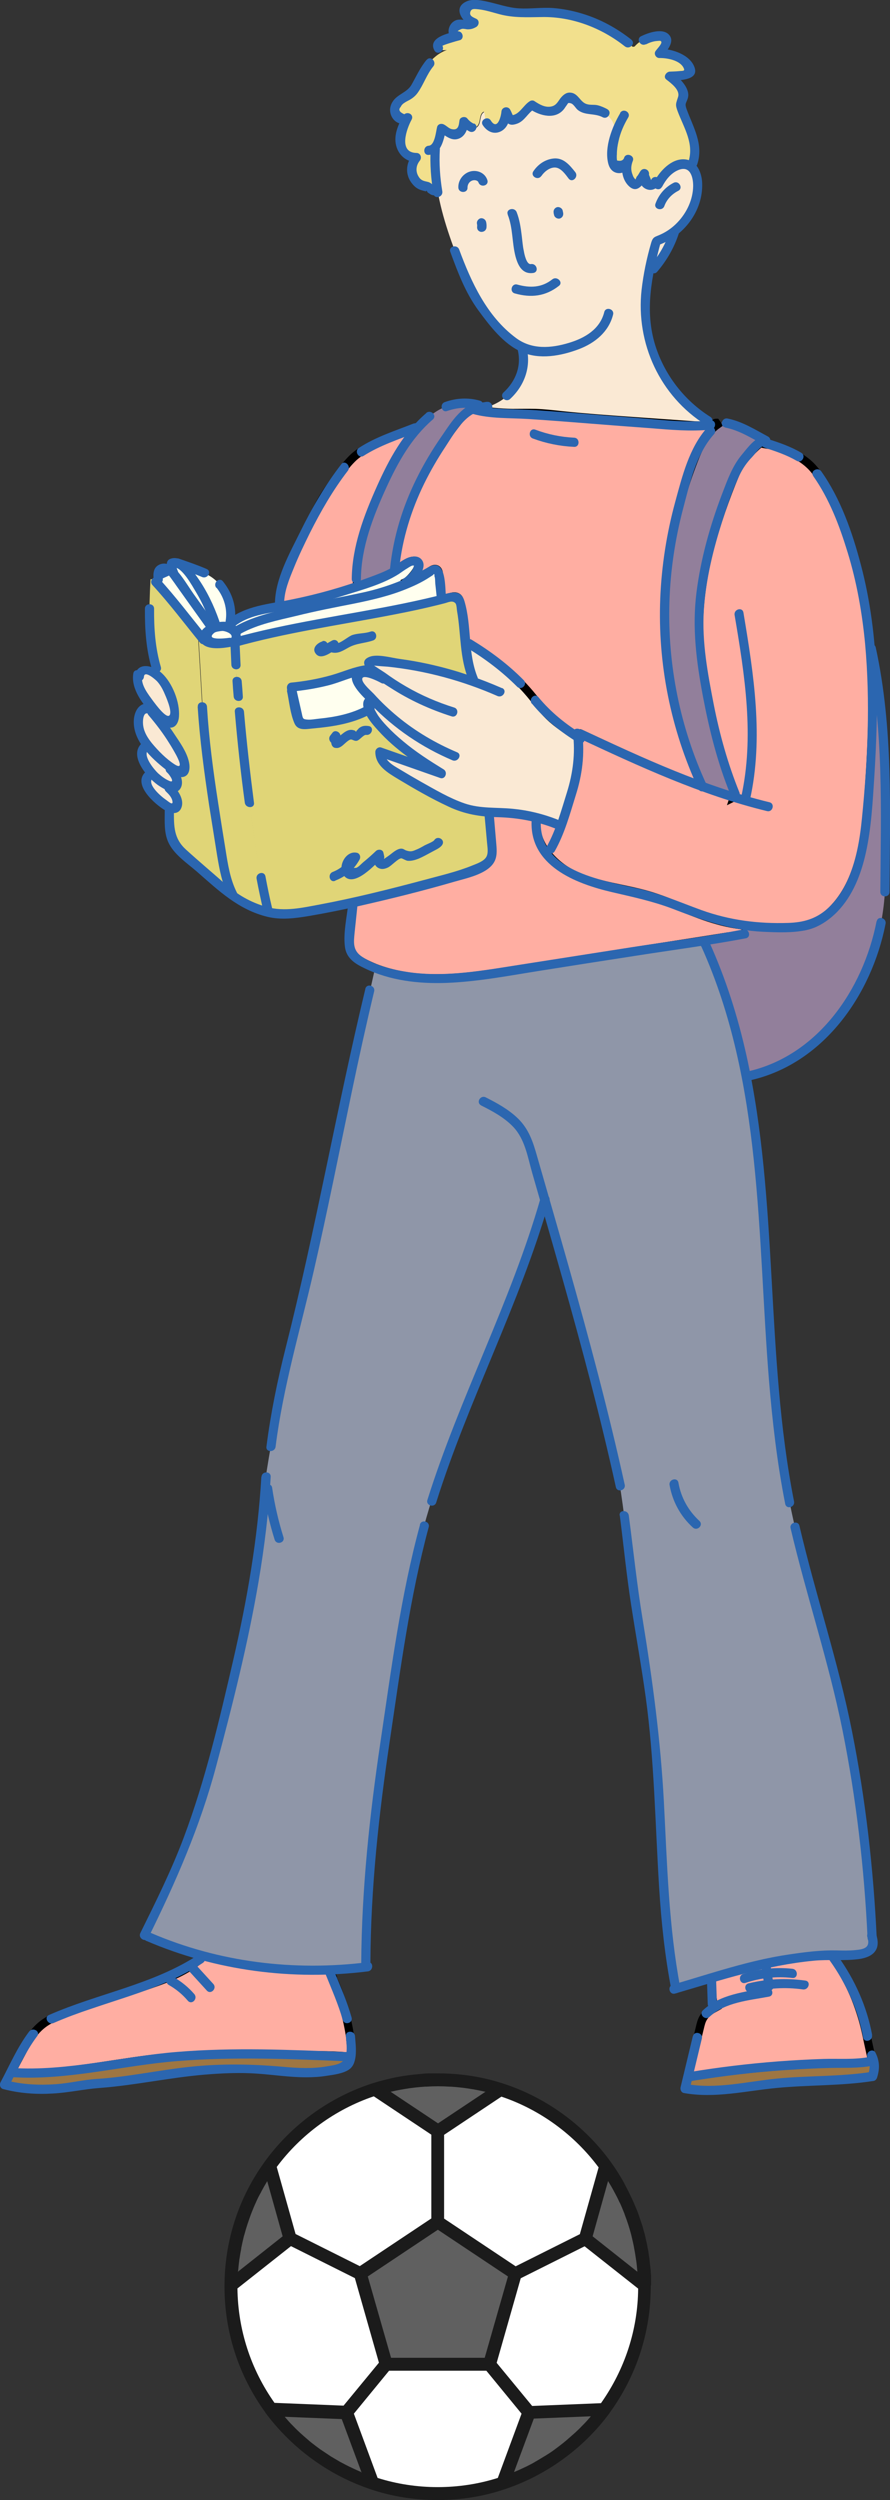 <?xml version="1.0" encoding="UTF-8"?>
<svg id="uuid-6db31dc1-8a5b-4b7e-9dfc-0c2aa9533ec4" data-name="レイヤー 2" xmlns="http://www.w3.org/2000/svg" width="54.35" height="152.51" viewBox="0 0 54.35 152.51">
  <rect x="0" y="0" width="54.35" height="152.51" fill="#333333" stroke="none"/>
  <defs>
    <style>
      .uuid-e20e63e6-f17c-43bb-9809-691d5c7a6f5f {
        fill: #fae9d4;
      }

      .uuid-36307d49-34c7-4c19-a651-51e29cb91c62 {
        fill: #f2e08d;
      }

      .uuid-8d4f0bcd-63b1-453e-b3f1-6c8b192b755f {
        fill: #2b66b0;
      }

      .uuid-e20e4656-258f-4af9-9d31-57319886919b {
        fill: #ffaea2;
        stroke: #000;
        stroke-miterlimit: 10;
        stroke-width: .5px;
      }

      .uuid-201b472d-9475-41f2-b39a-869995127bb6 {
        fill: #8f96a8;
      }

      .uuid-d2401d9a-0e64-4c61-8bf3-1af57e1c0798 {
        fill: #606060;
      }

      .uuid-469140e8-ff59-421d-8170-8c9ddbc243b5 {
        fill: #927f9b;
      }

      .uuid-360f6536-10b5-4724-8018-5cca1752ef0b {
        fill: #fff;
      }

      .uuid-5537000e-608c-40b2-8776-17b4d0c74bed {
        fill: #ffffef;
      }

      .uuid-277009dc-b442-46b8-b835-6fe099d3c684 {
        fill: #9e7642;
      }

      .uuid-782ee856-fcf7-41eb-b513-5a8ac6192067 {
        fill: #e0d577;
      }

      .uuid-6bf386a5-f232-4914-8c63-ef9a62822da4 {
        fill: #1b1b1b;
      }
    </style>
  </defs>
  <g id="uuid-bdaff70f-1547-40e5-9ef0-4c8c59faf10c" data-name="レイヤー 1">
    <g>
      <g>
        <g>
          <path class="uuid-36307d49-34c7-4c19-a651-51e29cb91c62" d="M37.6,8.17l-.09-.03c.05-.37-.08-.77-.34-1.05-.26-.28-.65-.42-1.03-.4-.27.02-.6.11-.77-.1-.06-.08-.09-.18-.12-.27-.06-.16-.16-.31-.32-.37-.15-.07-.36-.03-.45.12-.04.07-.05.16-.08.24-.09.24-.36.35-.6.43-.19.07-.39.13-.59.08-.34-.09-.54-.51-.89-.51-.05.25-.13.5-.29.69-.16.2-.41.33-.66.31-.25-.02-.49-.24-.49-.49,0,.24-.04.48-.17.68-.13.2-.36.35-.59.31-.2-.03-.37-.2-.45-.39-.08-.19-.1-.4-.12-.61-.33.13-.16.71-.45.92-.13.09-.31.07-.45,0s-.24-.21-.34-.33c-.03.18-.05.36-.14.51-.08.16-.24.29-.42.3-.31.02-.52-.31-.82-.4-.08.28-.17.57-.27.84-.06.15-.14.3-.25.4l.14.03c-.06.84,0,1.68.14,2.51-.09,0-.15.09-.21.01-.14.01-.27-.11-.28-.24-.42.02-.84-.24-1.01-.62-.17-.38-.09-.87.2-1.17-.51.05-.94-.47-.99-.98-.04-.51.19-1.01.45-1.46-.18.2-.55.14-.7-.09-.15-.22-.11-.54.05-.76.15-.22.4-.37.65-.47.1-.04.21-.08.29-.16.09-.08.13-.19.18-.3.4-.96.99-1.95,1.97-2.3-.14.01-.29.03-.41-.03-.13-.06-.22-.22-.15-.34.03-.06.09-.1.15-.13.34-.18.7-.31,1.07-.38-.19.03-.36-.16-.33-.35.02-.19.2-.33.38-.36.32-.05.7.14.93-.09-.33-.16-.72-.45-.6-.8.11-.33.56-.35.9-.29.4.06.79.15,1.18.26.34.09.68.21,1.03.23.27.02.55-.02.82-.04,2.3-.19,4.66.6,6.38,2.13l.11-.02c.42-.48,1.1-.73,1.73-.63.09.01.19.04.22.13.03.08-.02.16-.06.23-.14.22-.27.44-.41.66.72-.06,1.46.31,1.86.91.03.05.06.11.06.16-.01.13-.17.18-.3.19-.33.04-.67.08-1,.12.32.25.59.56.78.92.07.14.13.32.04.45-.05.07-.12.1-.17.16-.18.21,0,.52.15.75.61.87,1.03,2.02.62,3.01l-.31.08s-.03,0-.04-.01c-.27-.07-.56.03-.8.18-.39.24-.71.58-.92.99h-.22c-.09.15-.36.19-.5.06-.18-.15-.2-.42-.13-.64-.11.17-.23.34-.34.52-.05.07-.1.15-.19.16-.08.01-.16-.05-.22-.11-.36-.37-.46-.96-.24-1.42-.07.14-.14.29-.26.4-.12.11-.29.18-.44.12-.24-.08-.3-.39-.3-.64,0-.49.07-.98.22-1.45Z"/>
          <path class="uuid-e20e63e6-f17c-43bb-9809-691d5c7a6f5f" d="M41.15,14.13l.03.04c-.15.49-.37.95-.64,1.39-.26.42-.61.71-.9,1.1h-.03c.13-.67.29-1.32.47-1.97.39-.12.75-.31,1.06-.56Z"/>
          <path class="uuid-e20e4656-258f-4af9-9d31-57319886919b" d="M45.41,56.54c.09.07.13.2.09.31-.09.28-.82.24-1.07.28-.46.07-.93.15-1.39.22-3.97.62-7.95,1.25-11.92,1.87-1.54.24-3.09.48-4.64.46-1.22-.01-2.45-.2-3.58-.64-.31-.13-.62-.27-.92-.44-.16-.09-.32-.19-.43-.33-.26-.33-.23-.8-.19-1.22.07-.64.13-1.28.2-1.93l-.02-.07c1.77-.39,3.53-.85,5.28-1.32.85-.23,1.7-.46,2.49-.82.25-.11.5-.25.63-.49.14-.25.12-.55.09-.83-.03-.4-.07-.81-.11-1.21-.03-.28-.12-.54-.13-.82.37.02.75.02,1.12.04.63.03,1.25.13,1.85.28l-.02.09c-.16,1.5,1.06,2.84,2.44,3.46,1.38.62,2.92.75,4.37,1.17,1.45.42,2.8,1.14,4.26,1.54.53.15,1.06.25,1.6.32v.09Z"/>
          <path class="uuid-e20e63e6-f17c-43bb-9809-691d5c7a6f5f" d="M21.36,52.38c.09-.1.24-.16.36-.09-.14.27-.33.51-.56.71,0-.09.02-.18.04-.26.03-.13.07-.26.16-.36Z"/>
          <path class="uuid-e20e63e6-f17c-43bb-9809-691d5c7a6f5f" d="M29.8,49.55c-.27-.01-.55-.04-.81-.09-.74-.14-1.42-.47-2.09-.82-.95-.5-1.89-1.02-2.8-1.59-.45-.27-.95-.67-.89-1.19,1.25.44,2.51.88,3.76,1.32-1.26-.77-2.51-1.61-3.53-2.68-.34-.36-.67-.76-.86-1.22-.03-.07-.05-.13-.08-.2-.03-.09-.05-.19,0-.27.04-.07.14-.09.2-.04l.09-.09c-.28-.29-.55-.6-.8-.92-.17-.22-.31-.59-.07-.72.03-.01.05-.02.08-.03.05,0,.1,0,.15,0,.45.02.9.16,1.29.41l.04-.06c-.24-.17-.48-.35-.71-.54-.14-.11-.28-.32-.15-.45.06-.06.16-.06.25-.05,2.05.14,4.08.56,6.02,1.24l.05-.14c-.3-.67-.42-1.4-.49-2.13l.25-.03c1.38.83,2.67,1.84,3.71,3.07.38.45.73.93,1.16,1.35.52.51,1.14.9,1.77,1.28.09.82.04,1.66-.14,2.47-.12.53-.29,1.04-.46,1.56-.11.32-.21.64-.32.96-.05.14-.09.27-.14.41l-.3-.1c-.38-.15-.78-.28-1.18-.38-.61-.15-1.23-.25-1.85-.28-.37-.02-.75-.02-1.12-.04Z"/>
          <path class="uuid-e20e63e6-f17c-43bb-9809-691d5c7a6f5f" d="M10.8,48.79c.03.1.05.22.03.33-.03.11-.11.21-.22.22-.08,0-.16-.03-.23-.07-.05-.03-.1-.06-.15-.09-.48-.28-.93-.65-1.17-1.15-.06-.13-.11-.28-.11-.43,0-.15.08-.3.21-.37l.07-.08c.31.37.71.66,1.15.83l-.04.12c.22.19.38.43.47.71Z"/>
          <path class="uuid-e20e63e6-f17c-43bb-9809-691d5c7a6f5f" d="M10.4,46.93c.28.2.43.55.4.89,0,.09-.05.2-.14.22-.04,0-.08,0-.12-.01-.06-.02-.11-.04-.17-.06-.45-.17-.85-.46-1.15-.83-.21-.25-.37-.53-.48-.83-.09-.26-.12-.61.11-.77l.16-.09c.18.23.39.44.6.65.26.26.54.53.85.73l-.06.1Z"/>
          <path class="uuid-e20e63e6-f17c-43bb-9809-691d5c7a6f5f" d="M9.28,43.43c.65.75,1.23,1.57,1.71,2.44.18.32.35.68.3,1.05,0,.05-.02.1-.05.14-.08.09-.22.06-.32.02-.16-.06-.3-.15-.44-.24-.31-.21-.58-.47-.85-.73-.21-.21-.42-.42-.6-.65-.14-.18-.27-.37-.37-.58-.23-.47-.29-1.06-.03-1.51.04-.07.08-.13.15-.17.19-.12.41.02.58.18l-.06.06Z"/>
          <path class="uuid-e20e63e6-f17c-43bb-9809-691d5c7a6f5f" d="M8.51,41.17c.04-.15.19-.28.35-.3.15-.02.31.03.45.1.04.02.08.05.11.07.65.44.97,1.24,1.15,2,.06.24.1.5.07.75-.02.14-.1.31-.25.31-.06,0-.11-.03-.16-.06-.29-.18-.54-.41-.76-.67-.24-.27-.44-.58-.64-.88-.27-.4-.54-.87-.42-1.33h.1Z"/>
          <path class="uuid-5537000e-608c-40b2-8776-17b4d0c74bed" d="M21.23,41.15c.24-.08.48-.18.73-.24l.03.11s-.05.01-.08.03c-.25.13-.11.51.07.72.25.32.52.63.8.92l-.09.09c-.05-.04-.16-.02-.2.04-.05.08-.02.18,0,.27.02.07.05.13.08.2l-.1.03c-1.16.64-2.53.76-3.85.87-.1,0-.21.01-.29-.05-.07-.06-.09-.15-.11-.24-.14-.62-.28-1.24-.42-1.86v-.15c1.17-.1,2.33-.36,3.44-.75Z"/>
          <path class="uuid-5537000e-608c-40b2-8776-17b4d0c74bed" d="M13.12,37.95l-.3.15c-.7-.99-1.41-1.97-2.12-2.96-.05-.07-.1-.14-.16-.2l.04-.03c-.06-.14-.1-.29-.13-.43,0-.04-.01-.09.01-.12.02-.02.06-.03.09-.03.1,0,.2.01.29.05.23.09.43.3.59.5.74.91,1.31,1.96,1.68,3.07Z"/>
          <path class="uuid-5537000e-608c-40b2-8776-17b4d0c74bed" d="M12.41,39c-.04-.05-.09-.11-.13-.16-.85-1.03-1.71-2.07-2.56-3.1l.02-.02c-.11-.39-.18-1.4.55-1,.1.06.19.13.26.22.06.06.11.14.16.2.71.99,1.41,1.97,2.12,2.96l.09.27c-.12.04-.24.1-.32.19-.09.1-.14.25-.1.38l-.07.05Z"/>
          <path class="uuid-782ee856-fcf7-41eb-b513-5a8ac6192067" d="M10.8,47.82c.03-.34-.13-.69-.4-.89l.06-.1c.14.09.29.18.44.24.11.04.25.07.32-.02.03-.04.05-.09.05-.14.05-.37-.12-.72-.3-1.05-.48-.87-1.05-1.69-1.71-2.44l.06-.06s.04.04.06.06l.07-.07c.22.26.47.49.76.67.05.03.1.06.16.06.14,0,.23-.16.25-.31.03-.25-.01-.5-.07-.75-.18-.77-.49-1.56-1.15-2-.04-.02-.07-.05-.11-.07h.08c-.29-1.85-.28-3.74-.18-5.61.15-.04.29.1.39.22.04.05.09.1.13.16.85,1.03,1.71,2.07,2.56,3.1l-.17.14c.04.65.08,1.31.12,1.96.13,2.15.22,4.4.57,6.53.21,1.24.4,2.48.6,3.73.19,1.13.28,2.38.83,3.4l-.04.05c-.38-.28-.73-.62-1.09-.93-.71-.61-1.41-1.22-2.11-1.85-.77-.69-.65-1.77-.78-2.7.05.03.1.06.15.08.07.04.15.08.23.07.11-.01.2-.11.22-.22.03-.11,0-.22-.03-.33-.08-.27-.25-.52-.47-.71l.04-.12c.06.02.11.04.17.06.04.01.08.02.12.01.09-.02.13-.13.14-.22Z"/>
          <path class="uuid-782ee856-fcf7-41eb-b513-5a8ac6192067" d="M12.87,39.2c.4.07.8.06,1.2-.01h.22s-.03.02-.04.03c.03,0,.06-.02.1-.03v.05c.11,2.36.24,4.77.55,7.11.39,3.02.76,6.14,1.46,9.1l-.04.17c-.4-.11-.8-.27-1.19-.43-.33-.14-.63-.32-.92-.54l.04-.05c-.55-1.02-.65-2.28-.83-3.4-.21-1.24-.39-2.49-.6-3.73-.36-2.13-.44-4.38-.57-6.53-.04-.65-.08-1.31-.12-1.96l.17-.14c.04.05.09.11.13.16l.07-.05s.02.06.04.08c.08.11.22.14.35.17Z"/>
          <path class="uuid-5537000e-608c-40b2-8776-17b4d0c74bed" d="M14.27,38.44c.19.22.23.57.02.74h-.22c-.39.08-.8.08-1.2.01-.13-.02-.27-.06-.35-.17-.02-.03-.03-.05-.04-.08-.04-.13.01-.28.1-.38.09-.09.2-.15.32-.19.04-.01.08-.03.12-.04.35-.11.75-.2,1.08-.02.06.03.12.08.16.13Z"/>
          <path class="uuid-782ee856-fcf7-41eb-b513-5a8ac6192067" d="M21.16,53c.23-.2.42-.44.56-.71-.12-.06-.27,0-.36.09-.09.1-.12.23-.16.36-.02.08-.04.17-.04.26ZM21.96,40.91c-.25.06-.49.15-.73.24-1.11.39-2.27.65-3.44.75v.15c.14.62.28,1.24.42,1.86.02.09.04.18.11.24.08.06.19.06.29.05,1.32-.11,2.69-.23,3.85-.87l.1-.03c.2.46.52.86.86,1.22,1.02,1.08,2.27,1.91,3.53,2.68-1.25-.44-2.51-.88-3.76-1.32-.06.52.44.92.89,1.19.91.56,1.85,1.09,2.8,1.59.67.35,1.35.68,2.09.82.27.05.54.07.81.09,0,.28.1.54.13.82.04.4.07.81.11,1.21.02.28.05.58-.09.83-.13.24-.39.37-.63.49-.8.37-1.64.6-2.49.82-1.75.47-3.51.93-5.28,1.32-.98.22-1.97.41-2.97.58-.52.09-1.05.16-1.57.12-.24-.02-.47-.07-.69-.13l.04-.17c-.69-2.96-1.06-6.08-1.46-9.1-.3-2.35-.43-4.75-.53-7.11v-.05c4.12-1.17,8.44-1.56,12.61-2.61.18-.05.36-.09.54-.14.14-.04.31-.07.43.02.09.07.12.18.14.28.2.84.23,1.71.32,2.57.08.73.19,1.46.49,2.13l-.05.14c-1.94-.68-3.97-1.1-6.02-1.24-.09,0-.19,0-.25.05-.13.12.01.33.15.45.23.19.47.37.71.54l-.04.06c-.39-.24-.83-.38-1.29-.41-.05,0-.1,0-.15,0l-.03-.11Z"/>
          <path class="uuid-5537000e-608c-40b2-8776-17b4d0c74bed" d="M26.96,36.53v.05c-4.16,1.05-8.48,1.45-12.61,2.61-.03,0-.06.02-.1.03.02-.01.03-.02.04-.03.21-.17.17-.53-.02-.74l.29-.03c.53-.31,1.12-.49,1.7-.65,1.3-.37,2.62-.68,3.95-.95,1.51-.3,3.04-.55,4.46-1.13.05-.02.09-.04.14-.06.51-.22,1.01-.48,1.48-.79.1-.07.23-.14.35-.09.12.05.14.2.16.33.05.48.1.97.16,1.46Z"/>
          <path class="uuid-5537000e-608c-40b2-8776-17b4d0c74bed" d="M10.86,34.36c.34.12.69.25,1.03.37.29.1.58.21.84.36.98.55,1.54,1.76,1.32,2.87l.04.07c.78-.68,1.88-.84,2.9-1.02,0,0,.01,0,.02,0,1.63-.29,3.24-.7,4.81-1.24.42-.14.83-.29,1.24-.45.38-.15.76-.3,1.11-.52,0,0,.02,0,.03-.01.29-.18.77-.61,1.14-.55.66.11-.31,1.18-.56,1.3l.04.09s-.09.04-.14.06c-1.42.58-2.95.82-4.46,1.13-1.33.27-2.64.58-3.95.95-.59.16-1.18.34-1.7.65l-.29.03c-.05-.05-.1-.1-.16-.13-.33-.17-.73-.09-1.08.02-.04.01-.08.03-.12.04l-.09-.27.3-.15c-.37-1.12-.94-2.16-1.68-3.07-.16-.2-.36-.41-.59-.5v-.02Z"/>
          <path class="uuid-e20e4656-258f-4af9-9d31-57319886919b" d="M22.83,30.89c-.34.78-.63,1.58-.83,2.41-.19.82-.17,1.56-.21,2.38l.03.08c-1.57.54-3.18.95-4.81,1.24v-.02c-.01-.1.06-.04.06-.14-.02-.43.1-.85.23-1.26.46-1.41,1.13-2.74,1.8-4.06.2-.39.4-.78.62-1.15.3-.49.64-.96.98-1.42.28-.38.57-.76.92-1.08.59-.52,1.34-.83,2.07-1.12.61-.24,1.2-.47,1.82-.65-.28.32-.54.67-.78,1-.87,1.16-1.33,2.46-1.9,3.78Z"/>
          <path class="uuid-469140e8-ff59-421d-8170-8c9ddbc243b5" d="M21.8,35.69c.04-.82.01-1.57.21-2.38.2-.83.49-1.63.83-2.41.56-1.31,1.03-2.62,1.9-3.78.25-.33.5-.67.78-1,.46-.54.99-1.03,1.65-1.29.65-.26,1.39-.32,2.06-.11l.02.14c-.11.02-.22.04-.32.09,0,0-.02,0-.03.01l-.11.03c-.34.16-.59.46-.83.76-2.03,2.58-3.54,5.66-3.86,8.92l.07.13c-.35.22-.73.37-1.11.52-.41.16-.83.31-1.24.45l-.03-.08Z"/>
          <path class="uuid-201b472d-9475-41f2-b39a-869995127bb6" d="M20.09,120.18c-2.58.1-5.17-.17-7.67-.85-1.13-.31-2.25-.7-3.34-1.17l-.27-.1c2.8-5.15,4.22-10.68,5.58-16.36.45-1.89.91-3.79,1.17-5.71.19-1.35.28-2.71.43-4.06.23-2.03.59-4.05,1-6.05.88-4.38,2.09-8.62,2.97-12.98.92-4.57,1.89-9.13,2.91-13.69l.02-.17c1.13.45,2.36.63,3.58.64,1.56.02,3.11-.22,4.64-.46,3.97-.62,7.95-1.25,11.92-1.87l.04.25c1.17,2.56,1.95,5.26,2.49,8.02.56,2.87.86,5.8,1.06,8.71.4,5.72.47,11.49,1.56,17.11.85,4.4,2.39,8.61,3.31,13,.95,4.5,1.54,9.08,1.75,13.67.1.29.17.65-.06.84-.45.38-1.6.31-2.39.3-.19,0-.35,0-.48,0-1.13.09-2.26.23-3.38.46-1,.21-1.99.5-2.97.79-.18.05-.35.1-.53.15-.72.21-1.44.42-2.16.63-.72-3.74-.82-7.42-.96-11.2-.14-3.88-.71-7.65-1.38-11.48-.63-3.62-.76-7.31-1.66-10.89-.23-.91-.48-1.82-.74-2.72-.37-1.33-.75-2.66-1.12-3.99-.73-2.59-1.45-5.18-2.18-7.77-2.09,7.31-6.02,14.02-7.73,21.42-.33,1.41-.57,2.84-.81,4.26-1.17,6.88-2.34,13.8-2.36,20.78l.03.26c-.76.1-1.53.16-2.29.19Z"/>
          <path class="uuid-e20e63e6-f17c-43bb-9809-691d5c7a6f5f" d="M28.26,16.54c-.64-1.59-1.25-3.24-1.54-4.92-.14-.83-.2-1.67-.14-2.51l-.14-.03c.11-.1.2-.26.25-.4.1-.28.2-.56.27-.84.29.09.51.41.82.4.18-.01.33-.14.42-.3.08-.16.11-.34.14-.51.1.13.2.25.34.33s.32.1.45,0c.29-.21.12-.79.45-.92.02.21.04.42.12.61.08.19.24.36.45.39.23.04.47-.11.59-.31.12-.2.16-.45.17-.68,0,.25.23.47.49.49.25.02.5-.11.66-.31.16-.2.24-.45.29-.69.35,0,.55.42.89.51.19.05.4-.01.59-.08.24-.08.51-.19.6-.43.03-.08.04-.17.08-.24.09-.14.29-.18.45-.12.15.07.26.22.32.37.03.09.06.19.12.27.17.21.5.12.77.1.38-.03.76.12,1.03.4.26.28.39.67.34,1.05l.09.03c-.15.47-.22.96-.22,1.45,0,.25.06.56.3.64.15.05.32-.01.44-.12.12-.11.19-.26.26-.4-.22.46-.12,1.06.24,1.42.06.06.13.12.22.11.08-.01.14-.09.19-.16.11-.17.23-.34.34-.52-.06.22-.04.49.13.64.15.12.41.09.5-.06h.22c.21-.4.53-.75.92-.98.24-.15.53-.25.8-.18.01,0,.03,0,.04.01.43.15.6.68.61,1.15.03,1.14-.55,2.27-1.46,2.96-.32.24-.68.44-1.06.56-.18.65-.34,1.31-.47,1.97-.16.85-.25,1.72-.21,2.58.08,1.38.53,2.73,1.28,3.89.71,1.1,1.76,2.29,3.06,2.67,0,0-.02,0-.02,0-.02,0-.04,0-.06.01h0c-.42.21-.91.18-1.37.15-1.24-.09-2.47-.17-3.71-.26-1.42-.1-2.85-.2-4.27-.35-.54-.06-1.08-.12-1.62-.14-.46-.01-.92,0-1.39,0-.79-.01-1.58-.09-2.36-.24l-.02-.03c.1-.05.21-.07.32-.09.16-.02.32-.03.47-.06.21-.04.41-.13.6-.23.65-.34,1.11-.83,1.43-1.5.25-.53.29-1.3.12-1.86v-.03c-.75-.37-1.35-1.08-1.9-1.76-.38-.47-.77-.95-1.07-1.48-.26-.45-.45-.92-.64-1.4Z"/>
          <path class="uuid-469140e8-ff59-421d-8170-8c9ddbc243b5" d="M54.08,51.9c0,.97.01,1.94-.07,2.9-.22,2.48-1.04,4.93-2.54,6.91-1.45,1.92-3.55,3.38-5.9,3.91-.54-2.76-1.32-5.46-2.49-8.02l-.04-.25c.46-.07.93-.15,1.39-.22.25-.04.97,0,1.07-.28.04-.11,0-.24-.09-.31v-.09c.96.12,1.92.14,2.87.11.37-.01.75-.03,1.11-.14.47-.14.88-.42,1.24-.74,1.84-1.67,2.19-4.38,2.38-6.86.23-3.08.38-6.17.13-9.25h.07c.82,4.04.85,8.2.87,12.33Z"/>
          <path class="uuid-277009dc-b442-46b8-b835-6fe099d3c684" d="M53.35,126.21c.04.18.07.4-.07.53-.09.08-.21.09-.33.1-1.42.1-2.85-.08-4.27.08-.58.06-1.15.19-1.72.26-.5.07-1,.11-1.51.14-.49.04-.97.07-1.45.11-.72.05-1.46.11-2.16-.03.06-.25.12-.5.18-.75l.12.03c3.21-.53,6.45-.81,9.7-.83.46,0,.93,0,1.39-.11h.03c.03.15.07.31.1.48Z"/>
          <path class="uuid-e20e4656-258f-4af9-9d31-57319886919b" d="M43.54,122.53l-.02-.04c.09-.29,0-.48-.03-.75-.05-.33-.02-.69-.03-1.02v-.04c.16-.05.34-.1.52-.15.98-.29,1.97-.58,2.97-.79,1.11-.23,2.25-.37,3.38-.46.13-.01.3-.01.48,0,.26.2.33.5.5.78.21.35.4.7.58,1.06.34.69.6,1.41.81,2.14.12.42.21.85.3,1.28.09.4.17.8.26,1.2h-.03c-.45.12-.92.11-1.39.12-3.25.03-6.49.31-9.7.83l-.12-.03c.24-.99.48-1.98.72-2.97.05-.21.1-.42.21-.6.14-.24.36-.41.61-.55Z"/>
          <path class="uuid-e20e4656-258f-4af9-9d31-57319886919b" d="M44.82,48.63l.07-.21c-.53-1.27-.95-2.59-1.26-3.93-.18-.76-.32-1.53-.46-2.3-.24-1.29-.48-2.58-.48-3.89-.02-3.2,1.01-6.46,2.22-9.39.2-.48.43-.82.79-1.18.09-.09.47-.5.76-.72l.02.03c.25.09.51.08.77.15.26.08.52.18.78.29.52.22,1.02.5,1.43.89.42.4.72.9.99,1.41,1.55,2.86,2.34,6.08,2.65,9.31.02.16.03.32.04.49.25,3.07.1,6.17-.13,9.25-.19,2.47-.54,5.19-2.38,6.86-.36.33-.77.61-1.24.74-.36.11-.74.13-1.11.14-.95.03-1.92.01-2.86-.11-.54-.07-1.08-.17-1.6-.32-1.46-.4-2.81-1.12-4.26-1.54-1.45-.42-2.99-.55-4.37-1.17-1.38-.62-2.6-1.96-2.44-3.46l.02-.09c.4.1.8.23,1.18.38l.3.1c.05-.13.09-.27.14-.41.1-.32.21-.64.32-.96.17-.51.34-1.03.46-1.56.18-.81.22-1.65.14-2.47,0-.07-.01-.13-.02-.19l.15-.02c2.45,1.15,4.92,2.3,7.46,3.22.64.23,1.29.45,1.94.65Z"/>
          <path class="uuid-469140e8-ff59-421d-8170-8c9ddbc243b5" d="M43.8,25.92l-.08-.11s.02,0,.02,0c.98-.17,2.21.65,3.02,1.08-.06-.03-.18.03-.31.13-.29.22-.68.64-.76.72-.36.36-.59.71-.79,1.18-1.21,2.93-2.24,6.18-2.22,9.39,0,1.31.25,2.6.48,3.89.14.77.28,1.54.46,2.3.31,1.34.73,2.66,1.26,3.93l-.07.21c-.65-.2-1.3-.42-1.94-.65-2.93-6.26-3.04-13.47-.51-19.9.32-.82.72-1.66,1.43-2.16Z"/>
          <path class="uuid-e20e4656-258f-4af9-9d31-57319886919b" d="M35.28,44.77c0,.06.02.13.02.19-.62-.38-1.25-.77-1.77-1.28-.42-.41-.77-.89-1.16-1.35-1.04-1.23-2.32-2.24-3.71-3.07l-.25.03c-.09-.86-.12-1.73-.32-2.57-.02-.11-.06-.22-.14-.28-.12-.09-.29-.06-.43-.02-.18.05-.36.09-.54.14v-.05c-.06-.49-.12-.97-.17-1.46-.01-.13-.04-.27-.16-.33-.12-.05-.24.02-.35.09-.47.31-.96.57-1.48.79l-.04-.09c.25-.12,1.22-1.19.56-1.3-.36-.06-.85.37-1.14.55,0,0-.02.01-.03.01l-.07-.13c.32-3.27,1.83-6.34,3.86-8.92.23-.3.49-.6.83-.76l.11-.03s.02,0,.03-.01l.02.03c.78.15,1.57.23,2.36.24.46,0,.92-.01,1.39,0,.54.02,1.08.08,1.62.14,1.42.15,2.85.25,4.27.35,1.24.09,2.48.17,3.71.26.46.03.95.06,1.37-.13h0s.04-.02.06-.02l.08.11c-.71.5-1.11,1.34-1.43,2.16-2.52,6.43-2.41,13.65.51,19.9-2.54-.92-5-2.08-7.46-3.22l-.15.02Z"/>
          <path class="uuid-e20e4656-258f-4af9-9d31-57319886919b" d="M21.4,124.48c.04.33.07.67.03,1-.95-.14-1.99-.09-2.97-.13-1.04-.03-2.08-.06-3.12-.06-2.06,0-4.12.07-6.16.32-2.83.34-5.64,1.02-8.48.81h-.01c.21-.4.41-.78.62-1.17.32-.6.65-1.21,1.17-1.66.53-.46,1.22-.69,1.89-.92,1.43-.48,2.86-.96,4.29-1.44,1.27-.43,2.58-.87,3.6-1.75.09-.08.13-.08.17-.17,2.5.68,5.09.95,7.67.85.03.06.06.13.09.19h-.02c.63,1.29,1.05,2.69,1.24,4.11Z"/>
          <path class="uuid-277009dc-b442-46b8-b835-6fe099d3c684" d="M21.44,125.48c-.01.09-.03.18-.05.27-.03.13-.09.27-.19.36-.11.09-.26.12-.41.14-1.37.19-2.76.24-4.14.14-.79-.06-1.58-.16-2.37-.16-.72,0-1.44.07-2.16.15-2.16.24-4.32.51-6.47.8-1.79.24-3.64.49-5.37,0,.14-.25.27-.5.41-.76h.01c2.84.21,5.66-.46,8.48-.8,2.04-.25,4.1-.33,6.16-.32,1.04,0,2.08.03,3.12.06.98.03,2.02-.02,2.97.13Z"/>
        </g>
        <g>
          <path class="uuid-8d4f0bcd-63b1-453e-b3f1-6c8b192b755f" d="M34.39,12.98s-.02-.09-.03-.14c-.03-.14-.21-.24-.35-.2-.15.05-.23.19-.2.35,0,.05.02.09.03.14.03.14.21.24.35.2.15-.05.23-.19.2-.35h0Z"/>
          <path class="uuid-8d4f0bcd-63b1-453e-b3f1-6c8b192b755f" d="M29.7,13.95c.02-.15.02-.29-.02-.43-.04-.14-.2-.24-.35-.2-.14.05-.24.2-.2.35,0,.02.01.04.01.06.02.06,0-.06,0,0,0,.02,0,.04,0,.06,0,.02,0,.08,0,0-.01.08-.01.15.03.22.03.06.1.11.17.13.13.03.32-.04.35-.2h0Z"/>
          <path class="uuid-8d4f0bcd-63b1-453e-b3f1-6c8b192b755f" d="M28.55,11.44c0-.19.11-.37.3-.43.12-.04.32-.02.37.12.12.34.66.2.54-.15-.14-.42-.58-.62-1-.53-.45.1-.79.53-.77.99.01.36.58.36.56,0h0Z"/>
          <path class="uuid-8d4f0bcd-63b1-453e-b3f1-6c8b192b755f" d="M33.06,10.74c.17-.26.51-.54.85-.52.35.02.63.43.82.68.23.28.62-.12.4-.4-.35-.44-.73-.9-1.34-.83-.51.06-.94.36-1.22.78-.2.3.29.59.49.28h0Z"/>
          <path class="uuid-8d4f0bcd-63b1-453e-b3f1-6c8b192b755f" d="M31,13.08c.33.83.26,1.71.48,2.56.15.56.42,1.11,1.09,1.01.36-.06.21-.6-.15-.54-.27.04-.4-.61-.43-.79-.07-.31-.09-.63-.13-.95-.06-.49-.13-.97-.31-1.43-.13-.33-.68-.19-.54.15h0Z"/>
          <path class="uuid-8d4f0bcd-63b1-453e-b3f1-6c8b192b755f" d="M31.44,17.9c.99.28,1.87.18,2.69-.46.29-.22-.12-.62-.4-.4-.66.52-1.37.53-2.14.32-.35-.1-.5.45-.15.54h0Z"/>
          <path class="uuid-8d4f0bcd-63b1-453e-b3f1-6c8b192b755f" d="M27.5,15.37c.46,1.25.92,2.48,1.71,3.56.7.95,1.53,2.05,2.64,2.54,1.09.49,2.42.24,3.5-.17.98-.37,1.83-1.06,2.09-2.11.09-.35-.46-.5-.54-.15-.26,1.04-1.18,1.58-2.14,1.87-1.11.34-2.29.43-3.26-.3-1.77-1.32-2.72-3.39-3.46-5.39-.13-.34-.67-.19-.54.15h0Z"/>
          <path class="uuid-8d4f0bcd-63b1-453e-b3f1-6c8b192b755f" d="M26.3,9.11c-.05.91.02,1.81.17,2.71.06.36.6.21.54-.15-.14-.85-.2-1.7-.15-2.56.02-.36-.54-.36-.56,0h0Z"/>
          <path class="uuid-8d4f0bcd-63b1-453e-b3f1-6c8b192b755f" d="M29.72,24.51c-.33.07-.65.06-.96.21-.33.15-.04.64.28.49.25-.12.56-.09.82-.15.36-.08.2-.62-.15-.54h0Z"/>
          <path class="uuid-8d4f0bcd-63b1-453e-b3f1-6c8b192b755f" d="M31.6,21.28c.27,1.01-.09,1.96-.85,2.66-.27.25.13.64.4.4.9-.83,1.31-2.01.99-3.2-.09-.35-.64-.2-.54.15h0Z"/>
          <path class="uuid-8d4f0bcd-63b1-453e-b3f1-6c8b192b755f" d="M40.43,11.4c.22-.42.53-.83.98-1.02.72-.31.92.39.92.96-.01.83-.39,1.64-.97,2.24-.28.29-.61.53-.97.7-.39.19-.51.13-.63.55-.27.93-.47,1.89-.58,2.85-.36,3.27,1.12,6.48,3.92,8.24.31.19.59-.29.28-.49-1.59-1-2.79-2.55-3.36-4.35-.66-2.1-.23-4.23.33-6.31-.07.07-.13.13-.2.2,1.58-.53,2.79-2.08,2.73-3.79-.02-.65-.33-1.41-1.07-1.46-.82-.06-1.54.74-1.88,1.4-.17.32.32.61.49.28h0Z"/>
          <path class="uuid-8d4f0bcd-63b1-453e-b3f1-6c8b192b755f" d="M40.57,12.57c.15-.41.46-.73.85-.93.32-.16.04-.65-.28-.49-.53.27-.91.72-1.11,1.27-.13.34.42.49.54.15h0Z"/>
          <path class="uuid-8d4f0bcd-63b1-453e-b3f1-6c8b192b755f" d="M37.87,6.91c-.49.83-.97,2.06-.73,3.05.07.29.24.53.54.59.46.09.76-.3.94-.67-.17-.07-.34-.14-.52-.22-.21.55-.14,1.28.31,1.7.55.51.91-.21,1.19-.63-.17-.07-.34-.14-.52-.22-.08.39-.03.86.4,1.03.35.14.71-.06.82-.4.11-.35-.43-.49-.54-.15-.04-.11-.08-.22-.13-.33.06-.31-.34-.49-.52-.22-.07.1-.14.26-.23.34-.02.06-.05.11-.07.17-.09-.08-.15-.18-.18-.29-.12-.29-.1-.56.02-.86.11-.3-.37-.5-.52-.22-.05.2-.2.27-.45.21-.02-.13-.02-.25-.01-.38,0-.27.04-.53.1-.79.11-.52.32-.99.59-1.45.19-.31-.3-.6-.49-.28h0Z"/>
          <path class="uuid-8d4f0bcd-63b1-453e-b3f1-6c8b192b755f" d="M28.94,7.55c-.17-.08-.29-.18-.41-.33-.13-.15-.44-.08-.47.12-.04.28-.05.65-.5.53-.15-.04-.31-.21-.46-.28-.16-.08-.37-.02-.41.17-.07.28-.14,1.11-.51,1.13-.36.02-.36.59,0,.56.78-.05.91-.93,1.06-1.55-.14.06-.28.11-.41.17.38.18.71.56,1.18.39.41-.15.55-.59.61-.98-.16.04-.31.08-.47.12.15.18.31.31.52.42.33.16.61-.33.28-.49h0Z"/>
          <path class="uuid-8d4f0bcd-63b1-453e-b3f1-6c8b192b755f" d="M37.09,6.66c-.19-.1-.39-.19-.6-.24-.21-.05-.45,0-.66-.07-.41-.12-.52-.67-1-.7-.26-.02-.45.15-.61.35-.17.23-.26.44-.57.5-.37.07-.71-.13-1.01-.33-.08-.06-.2-.05-.28,0-.42.25-.67.91-1.21.86.08.05.16.09.24.14-.1-.16-.15-.33-.24-.49-.15-.24-.52-.14-.53.14,0,.16,0,.31,0,.47.01.36.56.36.56,0,0-.16,0-.31,0-.47,0-.37-.54-.36-.56,0,0,.13-.21,1.22-.65.53-.19-.31-.68-.02-.49.28.24.37.64.59,1.07.4.47-.21.6-.75.63-1.21h-.56c0,.16,0,.31,0,.47h.56c0-.16,0-.31,0-.47-.18.05-.35.09-.53.14.27.43.32.81.94.58.46-.17.64-.65,1.04-.89h-.28c.62.42,1.58.68,2.11-.02.05-.07.09-.14.14-.2.11-.16.08-.17.25-.13.18.04.3.31.45.42.45.34,1,.17,1.5.43.32.17.61-.32.28-.49h0Z"/>
          <path class="uuid-8d4f0bcd-63b1-453e-b3f1-6c8b192b755f" d="M26.05,3.65c-.39.47-.62.99-.92,1.52-.28.49-.88.57-1.17,1.06-.47.77.35,1.73,1.12,1.14-.15-.11-.3-.23-.44-.34-.34.6-.65,1.29-.41,1.98.19.53.64.87,1.19.88-.07-.16-.13-.32-.2-.48-.45.54-.5,1.27-.03,1.82.24.29.45.36.8.44.1.02-.02-.07.06-.03.03.01.05.09.08.11.12.07.16.13.31.16.35.07.51-.47.15-.54-.12-.02-.26-.23-.45-.27-.24-.06-.41-.07-.56-.3-.21-.31-.19-.69.05-.99.15-.18.06-.48-.2-.48-1.12-.02-.6-1.47-.3-2.02.17-.3-.2-.53-.44-.34-.3-.13-.38-.28-.22-.45.05-.11.13-.19.23-.25.1-.07.21-.12.32-.18.19-.11.35-.24.48-.42.37-.51.55-1.12.96-1.62.23-.28-.17-.68-.4-.4h0Z"/>
          <path class="uuid-8d4f0bcd-63b1-453e-b3f1-6c8b192b755f" d="M38.57,2.43c-.9-.71-1.9-1.26-2.99-1.59-.58-.18-1.19-.3-1.8-.35-.7-.05-1.39.06-2.09.02-.68-.04-1.31-.28-1.98-.42-.39-.08-.86-.17-1.23,0-.86.4-.23,1.25.34,1.54v-.49c-.29.19-.67-.03-.99.1-.19.08-.32.23-.39.41-.16.42.09.81.54.81-.03-.18-.05-.37-.08-.55-.51.1-1.8.39-1.37,1.17.18.32.66.03.49-.28-.02-.04.89-.31,1.03-.34.32-.06.24-.55-.08-.55-.08,0,.17-.14.25-.15.11-.02.24.03.35.03.2,0,.35-.05.52-.15.17-.11.2-.39,0-.49-.2-.1-.44-.17-.37-.42.07-.24.29-.18.52-.16.43.05.85.19,1.27.3.87.23,1.71.18,2.6.17,1.83-.03,3.62.66,5.05,1.79.28.22.68-.17.4-.4h0Z"/>
          <path class="uuid-8d4f0bcd-63b1-453e-b3f1-6c8b192b755f" d="M39.44,2.71c.22-.11.43-.19.68-.21.15-.01.25-.04.27.07.02.13-.29.44-.36.55-.12.18.04.43.24.42.45-.01,1.24.13,1.47.59.12.23-.04.18-.28.21-.19.02-.38.02-.57.03-.21.02-.41.32-.2.48.31.24.85.64.72,1.06-.13.42-.19.45-.02.9.38,1,1.01,1.95.65,3.06-.11.35.43.49.54.15.4-1.22-.24-2.24-.65-3.36-.13-.36-.03-.34.07-.66.05-.16.04-.3-.01-.46-.14-.44-.55-.81-.9-1.09-.07.16-.13.32-.2.48.45-.04,1.8.02,1.53-.8-.26-.8-1.41-1.17-2.15-1.15.08.14.16.28.24.42.22-.33.7-.84.37-1.25-.38-.48-1.3-.15-1.73.06-.33.16-.04.65.28.49h0Z"/>
          <path class="uuid-8d4f0bcd-63b1-453e-b3f1-6c8b192b755f" d="M40.91,14.1c-.26.77-.65,1.47-1.18,2.08-.24.27.16.68.4.4.59-.69,1.04-1.47,1.32-2.33.11-.35-.43-.49-.54-.15h0Z"/>
          <path class="uuid-8d4f0bcd-63b1-453e-b3f1-6c8b192b755f" d="M28.87,25.25c1.09.3,2.25.24,3.38.31,1.27.08,2.53.18,3.79.28,1.23.1,2.46.19,3.68.28,1.23.1,2.45.21,3.68.09.36-.04.36-.6,0-.56-1.15.12-2.3.03-3.46-.07-1.23-.11-2.45-.19-3.68-.29-1.19-.1-2.38-.19-3.57-.27-1.21-.08-2.5,0-3.68-.32-.35-.09-.5.45-.15.54h0Z"/>
          <path class="uuid-8d4f0bcd-63b1-453e-b3f1-6c8b192b755f" d="M26.03,25.2c-1.4,1.2-2.27,2.81-3.01,4.46-.8,1.79-1.52,3.68-1.54,5.66,0,.36.56.36.56,0,.02-1.95.75-3.82,1.55-5.57.71-1.55,1.53-3.03,2.84-4.16.28-.24-.12-.63-.4-.4h0Z"/>
          <path class="uuid-8d4f0bcd-63b1-453e-b3f1-6c8b192b755f" d="M29.3,24.44c-.71-.2-1.45-.16-2.14.09-.34.12-.19.67.15.54.61-.21,1.22-.26,1.84-.09.35.1.5-.45.15-.54h0Z"/>
          <path class="uuid-8d4f0bcd-63b1-453e-b3f1-6c8b192b755f" d="M28.65,24.74c-.75.41-1.25,1.25-1.72,1.93-.56.81-1.06,1.65-1.5,2.54-.85,1.72-1.41,3.55-1.61,5.46-.04.36.53.36.56,0,.19-1.8.73-3.55,1.53-5.18.38-.77.81-1.51,1.28-2.22.46-.7.98-1.63,1.73-2.04.32-.17.03-.66-.28-.49h0Z"/>
          <path class="uuid-8d4f0bcd-63b1-453e-b3f1-6c8b192b755f" d="M20.85,28.31c-.99,1.27-1.79,2.66-2.5,4.1-.66,1.34-1.56,2.91-1.56,4.44,0,.36.57.36.56,0,0-.79.31-1.51.6-2.22.29-.72.63-1.42.97-2.11.67-1.33,1.41-2.62,2.32-3.8.22-.28-.18-.69-.4-.4h0Z"/>
          <path class="uuid-8d4f0bcd-63b1-453e-b3f1-6c8b192b755f" d="M25.27,25.83c-1.14.45-2.32.82-3.35,1.49-.3.2-.02.68.28.49,1-.64,2.13-1,3.22-1.43.33-.13.19-.68-.15-.54h0Z"/>
          <path class="uuid-8d4f0bcd-63b1-453e-b3f1-6c8b192b755f" d="M44.28,26.08c.86.17,1.58.63,2.34,1.04.05-.18.09-.35.14-.53-.61.02-1.1.72-1.46,1.15-.58.69-.88,1.55-1.2,2.38-.74,1.94-1.31,3.97-1.57,6.04-.27,2.15,0,4.22.4,6.34.39,2.05.89,4.05,1.68,5.98.14.33.68.19.54-.15-.7-1.73-1.2-3.52-1.56-5.34-.37-1.9-.73-3.8-.61-5.75.12-1.9.58-3.77,1.17-5.58.29-.9.61-1.81,1.01-2.67.2-.42.45-.78.77-1.11.2-.21.52-.71.83-.72.27-.01.4-.39.14-.53-.8-.43-1.57-.92-2.47-1.1-.35-.07-.51.47-.15.54h0Z"/>
          <path class="uuid-8d4f0bcd-63b1-453e-b3f1-6c8b192b755f" d="M43.19,26.08c-1.11,1.24-1.53,2.98-1.96,4.55-.52,1.91-.83,3.89-.91,5.87-.16,4,.64,7.99,2.33,11.63.15.33.64.04.49-.28-1.61-3.48-2.38-7.3-2.26-11.13.06-1.9.34-3.79.82-5.63.41-1.55.8-3.38,1.9-4.6.24-.27-.16-.67-.4-.4h0Z"/>
          <path class="uuid-8d4f0bcd-63b1-453e-b3f1-6c8b192b755f" d="M49.66,29.04c.99,1.4,1.6,3.02,2.1,4.65.56,1.82.89,3.7,1.07,5.59.32,3.51.16,7.1-.19,10.6-.13,1.34-.36,2.72-.94,3.94-.29.6-.68,1.17-1.18,1.62-.7.62-1.46.83-2.38.86-1.83.06-3.57-.16-5.3-.78-1.29-.47-2.53-1.01-3.88-1.32-2.26-.51-6.14-1.08-5.93-4.22.03-.36-.54-.36-.56,0-.2,2.82,2.68,3.93,4.93,4.45,1.25.29,2.47.55,3.68,1.01,1.81.7,3.55,1.31,5.51,1.4.87.04,1.79.08,2.64-.1.74-.16,1.38-.59,1.9-1.12.95-.98,1.46-2.3,1.75-3.62.33-1.5.41-3.05.51-4.58.13-2.09.21-4.19.13-6.28-.09-2.25-.37-4.51-.95-6.69-.52-1.98-1.23-4.02-2.42-5.7-.21-.29-.7-.01-.49.28h0Z"/>
          <path class="uuid-8d4f0bcd-63b1-453e-b3f1-6c8b192b755f" d="M46.69,27.31c.68.22,1.34.44,1.96.8.31.18.6-.3.28-.49-.66-.39-1.37-.63-2.1-.86-.35-.11-.5.43-.15.54h0Z"/>
          <path class="uuid-8d4f0bcd-63b1-453e-b3f1-6c8b192b755f" d="M35.28,45c3.75,1.75,7.52,3.5,11.56,4.48.35.09.5-.46.15-.54-3.99-.97-7.72-2.69-11.42-4.42-.33-.15-.61.33-.28.49h0Z"/>
          <path class="uuid-8d4f0bcd-63b1-453e-b3f1-6c8b192b755f" d="M44.86,37.52c.62,3.66,1.22,7.43.4,11.11-.08.35.47.51.54.15.84-3.78.23-7.64-.4-11.41-.06-.36-.6-.21-.54.15h0Z"/>
          <path class="uuid-8d4f0bcd-63b1-453e-b3f1-6c8b192b755f" d="M34.99,44.73c.15,1.24,0,2.42-.37,3.61-.35,1.11-.66,2.29-1.23,3.3-.18.32.31.6.49.28.6-1.06.93-2.28,1.29-3.44.39-1.23.54-2.47.39-3.76-.04-.36-.61-.36-.56,0h0Z"/>
          <path class="uuid-8d4f0bcd-63b1-453e-b3f1-6c8b192b755f" d="M30.66,41.98c-1.33-.58-2.71-1.06-4.13-1.39-.71-.17-1.43-.3-2.16-.4-.5-.07-1.33-.31-1.81-.12-1.11.44.97,1.69,1.29,1.89,1.16.75,2.41,1.32,3.73,1.74.35.11.5-.44.15-.54-1.02-.32-2-.74-2.93-1.28-.45-.26-.88-.54-1.29-.84-.07-.05-.66-.42-.66-.44,0,.01.77.07.83.07,2.31.24,4.58.86,6.7,1.79.33.14.62-.34.28-.49h0Z"/>
          <path class="uuid-8d4f0bcd-63b1-453e-b3f1-6c8b192b755f" d="M23.56,41.18c-.45-.26-1.65-.82-2.01-.16-.36.67.74,1.58,1.13,1.98,1.4,1.45,3.09,2.59,4.95,3.38.33.14.62-.35.28-.49-1.3-.55-2.53-1.27-3.62-2.17-.52-.43-1.01-.89-1.46-1.39-.19-.2-.62-.56-.7-.83-.13-.49.99.07,1.14.16.32.18.6-.31.28-.49h0Z"/>
          <path class="uuid-8d4f0bcd-63b1-453e-b3f1-6c8b192b755f" d="M22.9,42.62c-.28-.27-.7-.1-.72.3-.03.59.55,1.25.92,1.65,1.05,1.17,2.39,2.05,3.72,2.87.07-.17.14-.34.22-.52-1.25-.44-2.51-.88-3.76-1.32-.18-.06-.36.1-.36.27,0,.84.76,1.27,1.4,1.66,1,.6,2.02,1.19,3.08,1.68.98.46,1.91.61,2.98.64,1.21.03,2.37.24,3.5.68.34.13.49-.41.15-.54-.87-.34-1.77-.56-2.7-.65-1-.1-2,0-2.96-.33-.93-.32-1.8-.84-2.66-1.32-.44-.25-.87-.5-1.3-.76-.4-.24-.94-.52-.93-1.06-.12.09-.24.18-.36.27,1.25.44,2.51.88,3.76,1.32.31.11.48-.35.22-.52-.86-.53-1.71-1.07-2.48-1.72-.35-.29-.68-.59-.99-.92-.2-.21-.4-.44-.56-.68-.07-.11-.13-.22-.19-.33-.01-.27-.14-.36-.38-.28.26.25.66-.15.4-.4h0Z"/>
          <path class="uuid-8d4f0bcd-63b1-453e-b3f1-6c8b192b755f" d="M32.49,42.93c.8.97,1.76,1.73,2.82,2.38.31.19.59-.3.28-.49-1.03-.63-1.94-1.36-2.71-2.29-.23-.28-.63.12-.4.4h0Z"/>
          <path class="uuid-8d4f0bcd-63b1-453e-b3f1-6c8b192b755f" d="M28.52,39.52c1.11.67,2.14,1.45,3.06,2.37.26.26.66-.14.4-.4-.95-.96-2.02-1.76-3.17-2.46-.31-.19-.6.3-.28.49h0Z"/>
          <path class="uuid-8d4f0bcd-63b1-453e-b3f1-6c8b192b755f" d="M29.18,41.36c-.63-1.51-.36-3.16-.82-4.7-.18-.6-.61-.57-1.13-.44-.87.22-1.74.42-2.62.6-3.48.71-7.01,1.16-10.44,2.12.09.16.18.31.27.47.35-.29.33-.8.05-1.14-.41-.5-1.22-.37-1.74-.14-.39.18-.78.64-.46,1.07.36.49,1.34.34,1.84.25.36-.06.21-.6-.15-.54-.19.03-1.5.18-.89-.31.09-.07.36-.1.48-.11.18-.01.83.21.47.52-.22.19.02.54.27.47,3.08-.87,6.24-1.32,9.38-1.92.78-.15,1.55-.3,2.32-.48.38-.09.77-.18,1.15-.28.2-.05.47-.2.65,0,.08.08.08.36.1.47.25,1.42.15,2.88.72,4.23.14.33.69.18.54-.15h0Z"/>
          <path class="uuid-8d4f0bcd-63b1-453e-b3f1-6c8b192b755f" d="M29.59,49.73c.05.55.1,1.1.15,1.65.02.27.1.65-.04.89-.15.27-.57.41-.84.52-.95.39-1.97.62-2.96.89-2.1.56-4.21,1.09-6.34,1.49-1.08.2-2.17.46-3.26.16-1.01-.28-1.81-.76-2.59-1.44-.78-.69-1.58-1.36-2.35-2.06-.75-.68-.74-1.41-.74-2.36,0-.36-.56-.36-.56,0,0,.63-.05,1.3.21,1.89.33.75,1.14,1.28,1.74,1.8,1.34,1.17,2.55,2.34,4.33,2.77.84.2,1.67.09,2.52-.05,1-.17,1.99-.37,2.98-.59,1.99-.45,3.97-.94,5.93-1.51.73-.21,1.92-.45,2.37-1.13.23-.35.2-.75.17-1.14-.05-.58-.1-1.17-.15-1.75-.03-.36-.6-.36-.56,0h0Z"/>
          <path class="uuid-8d4f0bcd-63b1-453e-b3f1-6c8b192b755f" d="M8.85,37.13c-.01,1.25.07,2.49.43,3.7.1.35.65.2.54-.15-.34-1.16-.42-2.35-.41-3.55,0-.36-.56-.36-.56,0h0Z"/>
          <path class="uuid-8d4f0bcd-63b1-453e-b3f1-6c8b192b755f" d="M12.61,38.8c-.96-1.17-1.87-2.39-2.9-3.51-.25-.27-.65.13-.4.4,1.03,1.12,1.94,2.33,2.9,3.51.23.28.63-.12.4-.4h0Z"/>
          <path class="uuid-8d4f0bcd-63b1-453e-b3f1-6c8b192b755f" d="M9.95,35.28c.12-.06.25-.11.37-.17.07.09.14.18.2.27.08.11.17.23.25.35.21.29.41.58.62.87.39.55.79,1.1,1.18,1.65.21.29.7.01.49-.28-.41-.58-.83-1.16-1.24-1.74-.35-.5-.68-1.07-1.1-1.51-.25-.26-.62-.44-.98-.28-.41.18-.4.62-.34,1,.06.36.6.21.54-.15h0Z"/>
          <path class="uuid-8d4f0bcd-63b1-453e-b3f1-6c8b192b755f" d="M10.86,34.84c-.06-.15-.13-.31-.11-.48-.07.09-.14.18-.21.27.52-.18,1.23,1.17,1.44,1.51.36.6.64,1.23.87,1.89.12.34.66.19.54-.15-.33-.95-.77-1.86-1.35-2.68-.34-.48-.93-1.37-1.64-1.11-.13.05-.19.14-.21.27-.03.22.05.42.13.63.12.34.67.19.54-.15h0Z"/>
          <path class="uuid-8d4f0bcd-63b1-453e-b3f1-6c8b192b755f" d="M13.22,35.85c.46.57.68,1.3.56,2.03-.06.36.49.51.54.15.16-.95-.11-1.83-.71-2.57-.23-.28-.63.12-.4.4h0Z"/>
          <path class="uuid-8d4f0bcd-63b1-453e-b3f1-6c8b192b755f" d="M10.78,34.63c.52.18,1.05.35,1.56.57.33.14.62-.34.28-.49-.55-.24-1.12-.43-1.69-.63-.34-.12-.49.42-.15.54h0Z"/>
          <path class="uuid-8d4f0bcd-63b1-453e-b3f1-6c8b192b755f" d="M14.3,38.23c.87-.71,2.03-.81,3.09-1.01,1.24-.23,2.47-.53,3.67-.91,1.09-.34,2.31-.67,3.29-1.29.18-.12.35-.25.54-.36.06-.04.27-.18.34-.16.1.02.05-.03.02.1-.06.24-.39.57-.6.69-.31.18-.03.67.28.49.42-.25,1.24-1.12.82-1.64-.27-.33-.76-.18-1.07,0-.28.15-.51.36-.79.51-.41.23-.85.39-1.28.55-1.58.59-3.2,1.05-4.85,1.38-1.33.27-2.76.36-3.86,1.25-.28.23.12.63.4.4h0Z"/>
          <path class="uuid-8d4f0bcd-63b1-453e-b3f1-6c8b192b755f" d="M14.71,38.65c1.03-.57,2.26-.81,3.39-1.08,1.17-.29,2.35-.52,3.53-.75,1.13-.23,2.25-.49,3.31-.94.46-.19.91-.41,1.33-.69.06-.04.11-.07.17-.11.07-.1.1-.08.09.07.05.12.04.32.05.44.03.31.07.62.1.94.04.36.6.36.56,0-.07-.62.05-2.58-1.08-1.93-1.24.7-2.46,1.19-3.85,1.51-1.34.3-2.7.53-4.04.85-1.29.31-2.67.57-3.84,1.22-.32.18-.03.66.28.49h0Z"/>
          <path class="uuid-8d4f0bcd-63b1-453e-b3f1-6c8b192b755f" d="M12.07,43.11c.13,2.01.4,4.01.7,6.01.16,1,.32,2,.48,3.01.15.91.31,1.79.73,2.61.17.32.65.04.49-.28-.41-.81-.55-1.7-.69-2.59-.16-.97-.31-1.93-.46-2.9-.3-1.94-.56-3.89-.68-5.86-.02-.36-.59-.36-.56,0h0Z"/>
          <path class="uuid-8d4f0bcd-63b1-453e-b3f1-6c8b192b755f" d="M15.67,53.61c.12.64.26,1.28.4,1.91.08.35.63.2.54-.15-.15-.63-.28-1.27-.4-1.91-.07-.36-.61-.21-.54.15h0Z"/>
          <path class="uuid-8d4f0bcd-63b1-453e-b3f1-6c8b192b755f" d="M14.34,43.42c.16,1.86.36,3.71.61,5.55.05.35.61.36.56,0-.24-1.85-.45-3.7-.61-5.55-.03-.36-.6-.36-.56,0h0Z"/>
          <path class="uuid-8d4f0bcd-63b1-453e-b3f1-6c8b192b755f" d="M14.2,41.56c.02.31.04.62.07.93.03.36.59.36.56,0-.02-.31-.04-.62-.07-.93-.02-.36-.59-.36-.56,0h0Z"/>
          <path class="uuid-8d4f0bcd-63b1-453e-b3f1-6c8b192b755f" d="M14.07,39.24c.02.44.04.88.06,1.32.02.36.58.36.56,0-.02-.44-.04-.88-.06-1.32-.02-.36-.58-.36-.56,0h0Z"/>
          <path class="uuid-8d4f0bcd-63b1-453e-b3f1-6c8b192b755f" d="M8.79,41.27c.05-.42.78.26.81.3.17.19.3.41.41.65.12.27.5,1.12.36,1.39-.17.32-.89-.68-1-.82-.31-.43-.78-.99-.69-1.55.06-.36-.49-.51-.54-.15-.15.95.58,1.86,1.18,2.53.24.27.68.77,1.08.77.37,0,.51-.38.53-.68.06-.88-.4-2.04-1.04-2.64-.52-.49-1.55-.75-1.66.22-.04.36.52.36.56,0h0Z"/>
          <path class="uuid-8d4f0bcd-63b1-453e-b3f1-6c8b192b755f" d="M9.62,43.26c-.79-.78-1.49-.1-1.45.86.04,1.15,1.07,2.13,1.92,2.8.28.22.74.57,1.12.47.39-.1.4-.58.33-.9-.13-.61-.54-1.18-.88-1.69-.36-.55-.76-1.07-1.19-1.57-.24-.28-.64.13-.4.4.46.54.89,1.1,1.26,1.7.16.25.31.51.45.77.16.31.41.87-.13.52-.51-.33-.99-.82-1.38-1.29-.24-.3-.46-.64-.52-1.03-.06-.35,0-1.1.47-.64.26.26.66-.14.4-.4h0Z"/>
          <path class="uuid-8d4f0bcd-63b1-453e-b3f1-6c8b192b755f" d="M8.66,45.34c-.86.78.42,2.21,1.1,2.63.32.2.93.57,1.23.17.32-.44-.04-1.11-.38-1.41-.27-.23-.68.16-.4.4.15.13.54.71.09.49-.24-.11-.45-.27-.65-.45-.24-.23-.97-1.09-.59-1.44.27-.25-.13-.64-.4-.4h0Z"/>
          <path class="uuid-8d4f0bcd-63b1-453e-b3f1-6c8b192b755f" d="M8.96,47.03c-.98.76.51,2.05,1.15,2.42.36.21.85.26.99-.25.13-.47-.24-1.01-.56-1.31-.27-.25-.67.15-.4.4.16.15.35.35.39.58.06.32-.27,0-.41-.09-.29-.2-1.23-.99-.76-1.35.29-.22-.12-.62-.4-.4h0Z"/>
          <path class="uuid-8d4f0bcd-63b1-453e-b3f1-6c8b192b755f" d="M21.27,55.12c-.09.83-.31,1.77-.21,2.61.08.72.6,1.05,1.21,1.34,1.55.75,3.29.95,4.98.89,1.92-.07,3.82-.44,5.72-.74,1.96-.31,3.92-.62,5.88-.92,2.23-.35,4.47-.64,6.69-1.06.36-.07.21-.61-.15-.54-2.25.43-4.54.73-6.8,1.08-2.26.35-4.51.71-6.77,1.06-2.25.35-4.55.79-6.83.47-.96-.14-2.04-.4-2.87-.94-.6-.39-.52-.89-.46-1.52.06-.57.12-1.14.18-1.71.04-.36-.53-.36-.56,0h0Z"/>
          <path class="uuid-8d4f0bcd-63b1-453e-b3f1-6c8b192b755f" d="M48.28,93.23c.97,4.13,2.33,8.15,3.17,12.32.84,4.18,1.33,8.43,1.53,12.68.02.36.58.36.56,0-.2-4.23-.68-8.46-1.51-12.62-.84-4.24-2.23-8.33-3.21-12.53-.08-.35-.63-.2-.54.15h0Z"/>
          <path class="uuid-8d4f0bcd-63b1-453e-b3f1-6c8b192b755f" d="M42.83,57.74c3.75,8.3,3.41,17.59,4.13,26.47.21,2.53.5,5.05.99,7.53.07.36.61.21.54-.15-1.77-8.97-.92-18.24-2.9-27.18-.53-2.39-1.27-4.72-2.28-6.95-.15-.33-.64-.04-.49.28h0Z"/>
          <path class="uuid-8d4f0bcd-63b1-453e-b3f1-6c8b192b755f" d="M37.85,92.45c.23,1.81.41,3.63.69,5.44.29,1.88.63,3.75.89,5.63.53,3.84.58,7.73.82,11.6.13,2.1.35,4.2.75,6.27.07.36.61.21.54-.15-.71-3.75-.8-7.56-1-11.36-.2-3.73-.69-7.38-1.29-11.06-.35-2.11-.57-4.24-.85-6.37-.05-.36-.61-.36-.56,0h0Z"/>
          <path class="uuid-8d4f0bcd-63b1-453e-b3f1-6c8b192b755f" d="M29.37,67.43c.7.35,1.41.73,1.96,1.3.73.76.89,1.84,1.17,2.82.62,2.15,1.24,4.3,1.85,6.46,1.19,4.21,2.32,8.44,3.26,12.71.08.35.62.2.54-.15-.99-4.49-2.18-8.92-3.43-13.34-.63-2.23-1.28-4.46-1.92-6.69-.25-.88-.5-1.66-1.18-2.32-.57-.55-1.27-.93-1.96-1.28-.32-.16-.61.32-.28.49h0Z"/>
          <path class="uuid-8d4f0bcd-63b1-453e-b3f1-6c8b192b755f" d="M41.23,121.61c2.79-.82,5.54-1.72,8.45-2,.92-.09,1.85.02,2.76-.1.88-.12,1.37-.57,1.07-1.49-.11-.34-.66-.2-.54.15.2.63-.18.74-.73.79-.38.04-.77.03-1.16.02-.96-.02-1.91.1-2.85.24-2.44.35-4.79,1.16-7.15,1.85-.35.1-.2.65.15.54h0Z"/>
          <path class="uuid-8d4f0bcd-63b1-453e-b3f1-6c8b192b755f" d="M40.89,90.6c.18,1,.67,1.9,1.42,2.58.27.25.67-.15.4-.4-.68-.63-1.12-1.42-1.28-2.33-.06-.36-.61-.21-.54.15h0Z"/>
          <path class="uuid-8d4f0bcd-63b1-453e-b3f1-6c8b192b755f" d="M25.65,93.01c-1.18,4.33-1.76,8.84-2.42,13.28-.66,4.45-1.14,8.93-1.17,13.43,0,.36.56.36.56,0,.02-4.53.51-9.03,1.18-13.5.65-4.36,1.23-8.8,2.38-13.06.1-.35-.45-.5-.54-.15h0Z"/>
          <path class="uuid-8d4f0bcd-63b1-453e-b3f1-6c8b192b755f" d="M33.01,73.09c-1.81,6.32-4.94,12.15-6.91,18.41-.11.35.44.5.54.15,1.97-6.26,5.1-12.09,6.91-18.41.1-.35-.44-.5-.54-.15h0Z"/>
          <path class="uuid-8d4f0bcd-63b1-453e-b3f1-6c8b192b755f" d="M16.08,90.91c.15,1.02.38,2.02.69,3.01.11.35.65.2.54-.15-.31-.99-.54-1.99-.69-3.01-.05-.36-.6-.21-.54.15h0Z"/>
          <path class="uuid-8d4f0bcd-63b1-453e-b3f1-6c8b192b755f" d="M15.96,90.09c-.22,3.78-.87,7.51-1.72,11.19-.84,3.63-1.7,7.3-3.01,10.79-.75,2-1.71,3.93-2.66,5.85-.16.32.33.61.49.28,1.67-3.38,3.16-6.78,4.13-10.42,1-3.73,1.95-7.49,2.6-11.3.36-2.12.62-4.25.74-6.39.02-.36-.54-.36-.56,0h0Z"/>
          <path class="uuid-8d4f0bcd-63b1-453e-b3f1-6c8b192b755f" d="M22.31,60.33c-1.75,7.28-3.03,14.65-4.87,21.91-.5,1.98-.91,3.98-1.17,6.01-.05.36.52.36.56,0,.46-3.65,1.52-7.18,2.34-10.76.83-3.61,1.55-7.24,2.31-10.87.43-2.05.88-4.11,1.37-6.15.08-.35-.46-.5-.54-.15h0Z"/>
          <path class="uuid-8d4f0bcd-63b1-453e-b3f1-6c8b192b755f" d="M8.94,118.4c4.26,1.83,8.92,2.43,13.52,1.86.36-.04.36-.61,0-.56-4.49.56-9.06.01-13.23-1.78-.33-.14-.62.34-.28.49h0Z"/>
          <path class="uuid-8d4f0bcd-63b1-453e-b3f1-6c8b192b755f" d="M53.26,124.14c-.32-1.74-1.06-3.38-2.09-4.81-.21-.29-.7-.01-.49.28,1,1.4,1.71,2.98,2.03,4.68.07.36.61.21.54-.15h0Z"/>
          <path class="uuid-8d4f0bcd-63b1-453e-b3f1-6c8b192b755f" d="M42.31,124.21c-.25,1.04-.5,2.08-.75,3.12-.03.14.04.32.2.35,1.9.34,3.78-.13,5.67-.31,1.98-.19,3.97-.12,5.93-.43.1-.02.17-.11.2-.2.17-.54.16-1-.09-1.51-.16-.33-.65-.04-.49.28.18.37.15.7.03,1.08.07-.07.13-.13.2-.2-1.91.3-3.86.22-5.78.41-1.83.18-3.68.66-5.52.33.07.12.13.23.2.35.25-1.04.5-2.08.75-3.12.09-.35-.46-.5-.54-.15h0Z"/>
          <path class="uuid-8d4f0bcd-63b1-453e-b3f1-6c8b192b755f" d="M46.81,121.26c-1.34.25-2.84.4-3.88,1.37-.27.25.13.65.4.4.95-.89,2.41-1,3.63-1.23.36-.07.21-.61-.15-.54h0Z"/>
          <path class="uuid-8d4f0bcd-63b1-453e-b3f1-6c8b192b755f" d="M43.17,120.71c.02.51.03,1.03.05,1.54.01.36.58.36.56,0-.02-.51-.03-1.03-.05-1.54-.01-.36-.58-.36-.56,0h0Z"/>
          <path class="uuid-8d4f0bcd-63b1-453e-b3f1-6c8b192b755f" d="M42.21,126.95c1.91-.31,3.82-.54,5.75-.67.92-.06,1.84-.11,2.76-.13.85-.02,1.73.03,2.57-.14.36-.07.21-.62-.15-.54-.93.19-1.92.1-2.86.13-.92.03-1.84.08-2.76.15-1.83.14-3.65.36-5.46.66-.36.06-.21.6.15.54h0Z"/>
          <path class="uuid-8d4f0bcd-63b1-453e-b3f1-6c8b192b755f" d="M21.47,123.07c-.27-.95-.66-1.86-1.04-2.77-.13-.33-.68-.19-.54.15.37.92.77,1.82,1.04,2.77.1.35.64.2.54-.15h0Z"/>
          <path class="uuid-8d4f0bcd-63b1-453e-b3f1-6c8b192b755f" d="M1.78,123.93c-.72.95-1.19,2.05-1.75,3.1-.08.16-.01.37.17.41.99.26,2,.33,3.02.27.97-.05,1.91-.27,2.88-.34,2.14-.16,4.24-.63,6.38-.81,1.08-.09,2.19-.14,3.27-.06.98.07,1.95.22,2.93.22.42,0,.84-.02,1.26-.09.42-.06,1.06-.14,1.41-.41.53-.4.37-1.45.33-2.01-.03-.36-.59-.36-.56,0,.03.39.1.82,0,1.21-.13.51-.68.55-1.14.63-.89.16-1.8.11-2.69.03-1.92-.17-3.77-.2-5.69,0-1.9.2-3.78.62-5.69.74-.83.05-1.65.26-2.48.32-1.04.07-2.07.03-3.08-.24.06.14.11.28.17.41.55-1.05,1.03-2.14,1.75-3.1.22-.29-.27-.57-.49-.28h0Z"/>
          <path class="uuid-8d4f0bcd-63b1-453e-b3f1-6c8b192b755f" d="M12.11,119.25c-2.78,1.82-6.12,2.35-9.12,3.67-.33.15-.04.63.28.49,3.01-1.32,6.34-1.85,9.12-3.67.3-.2.02-.69-.28-.49h0Z"/>
          <path class="uuid-8d4f0bcd-63b1-453e-b3f1-6c8b192b755f" d="M21.13,125.18c-3.43-.14-6.87-.29-10.29-.01-3.38.27-6.73,1.2-10.14.98-.36-.02-.36.54,0,.56,3.41.22,6.75-.71,10.14-.98,3.43-.27,6.87-.13,10.29.01.36.02.36-.55,0-.56h0Z"/>
          <path class="uuid-8d4f0bcd-63b1-453e-b3f1-6c8b192b755f" d="M11.59,120.29c.35.38.69.76,1.04,1.14.24.27.64-.13.4-.4-.35-.38-.69-.76-1.04-1.14-.24-.27-.64.13-.4.4h0Z"/>
          <path class="uuid-8d4f0bcd-63b1-453e-b3f1-6c8b192b755f" d="M10.31,121.09c.44.25.83.57,1.16.96.24.28.63-.12.4-.4-.36-.42-.79-.77-1.28-1.05-.32-.18-.6.31-.28.49h0Z"/>
          <path class="uuid-8d4f0bcd-63b1-453e-b3f1-6c8b192b755f" d="M45.53,120.96c.93-.31,1.88-.41,2.86-.3.36.04.36-.52,0-.56-1.02-.11-2.03,0-3.01.32-.34.11-.2.66.15.54h0Z"/>
          <path class="uuid-8d4f0bcd-63b1-453e-b3f1-6c8b192b755f" d="M45.86,121.53c1.04-.25,2.1-.32,3.17-.17.36.05.51-.49.15-.54-1.17-.16-2.32-.11-3.47.17-.35.09-.2.63.15.54h0Z"/>
          <path class="uuid-8d4f0bcd-63b1-453e-b3f1-6c8b192b755f" d="M46.48,119.77c.06.49.13.98.23,1.47.07.36.61.21.54-.15-.08-.44-.15-.88-.21-1.32-.04-.36-.61-.36-.56,0h0Z"/>
          <path class="uuid-8d4f0bcd-63b1-453e-b3f1-6c8b192b755f" d="M53.53,56.2c-.82,4.18-3.63,8.28-8,9.19-.36.07-.2.62.15.54,4.56-.95,7.55-5.22,8.4-9.58.07-.35-.47-.51-.54-.15h0Z"/>
          <path class="uuid-8d4f0bcd-63b1-453e-b3f1-6c8b192b755f" d="M52.94,39.65c1.05,4.85.85,9.83.82,14.76,0,.36.56.36.56,0,.03-4.98.23-10.01-.84-14.91-.08-.35-.62-.2-.54.15h0Z"/>
          <path class="uuid-8d4f0bcd-63b1-453e-b3f1-6c8b192b755f" d="M20.47,53.72c.65-.25,1.15-.67,1.49-1.29.08-.15.02-.37-.17-.41-.7-.15-1.22.9-.77,1.42.63.73,1.93-.75,2.34-1.13-.15-.02-.3-.04-.44-.06.03.06-.08.31-.04.44.05.15.18.26.33.3.16.05.33,0,.48-.07.23-.11.62-.56.82-.56.05,0,.28.14.38.15.22.02.44-.04.65-.12.29-.12.57-.28.85-.43.19-.11.5-.23.62-.43.19-.31-.29-.59-.49-.28-.06.1-.48.26-.59.32-.17.1-.35.2-.53.27-.25.11-.35.12-.6.04-.09-.03-.15-.1-.27-.11-.29-.02-.6.3-.82.45-.09.06-.17.12-.26.18l.02-.12s-.05-.26-.07-.31c-.08-.17-.32-.17-.44-.06-.25.24-.51.47-.78.69-.1.08-.32.33-.44.34-.67.06-.06-.37-.1-.37-.06-.14-.11-.28-.17-.41-.26.48-.64.83-1.15,1.03-.34.13-.19.68.15.54h0Z"/>
          <path class="uuid-8d4f0bcd-63b1-453e-b3f1-6c8b192b755f" d="M17.52,42.13c.14.64.2,1.39.46,1.99.2.47.69.36,1.11.32,1.22-.11,2.42-.29,3.52-.87.32-.17.04-.66-.28-.49-.89.47-1.86.66-2.85.76-.21.02-.45.07-.66.06-.33-.02-.32-.05-.39-.38-.12-.52-.23-1.03-.35-1.55-.08-.35-.62-.2-.54.15h0Z"/>
          <path class="uuid-8d4f0bcd-63b1-453e-b3f1-6c8b192b755f" d="M17.79,42.19c.75-.07,1.49-.19,2.22-.37.78-.19,1.54-.58,2.33-.68.36-.04.36-.61,0-.56-.72.09-1.38.4-2.08.6-.81.23-1.64.38-2.47.46-.36.03-.36.6,0,.56h0Z"/>
          <path class="uuid-8d4f0bcd-63b1-453e-b3f1-6c8b192b755f" d="M20.55,45.27c.05-.06.09-.12.14-.18-.16-.07-.32-.13-.48-.2,0,.18-.01.36.04.53.03.09.1.18.2.2.17.03.26,0,.4-.09.14-.09.42-.41.58-.42.1,0,.22.11.36.08.18-.04.41-.38.57-.36.36.05.51-.49.15-.54-.21-.03-.38-.02-.56.11-.06.04-.13.15-.18.18-.01.07-.04.07-.08,0-.04-.02-.08-.03-.12-.04-.43-.12-.78.39-1.12.57.07,0,.14-.02.22-.03-.02,0-.04,0-.06-.01l.2.2c-.03-.11-.02-.27-.02-.38,0-.22-.32-.4-.48-.2-.05.06-.09.12-.14.18-.22.28.17.68.4.4h0Z"/>
          <path class="uuid-8d4f0bcd-63b1-453e-b3f1-6c8b192b755f" d="M19.71,39.12c-.33.09-.72.44-.4.79.34.37.96-.16,1.26-.33-.13-.13-.26-.26-.39-.39-.03.07-.06.14-.09.2-.07.16-.03.37.17.41.4.09.68-.11,1.03-.3.49-.27.97-.25,1.49-.43.34-.11.2-.66-.15-.54-.36.12-.73.09-1.09.2-.3.09-.81.61-1.14.53.06.14.11.28.17.41.03-.07.06-.14.09-.2.11-.25-.12-.54-.39-.39-.14.08-.27.15-.41.23-.05.03-.11.06-.16.09-.11.04-.11.06,0,.07v.28s.09-.07.13-.1c.35-.09.2-.64-.15-.54h0Z"/>
          <path class="uuid-8d4f0bcd-63b1-453e-b3f1-6c8b192b755f" d="M32.54,26.75c.81.3,1.65.47,2.52.51.36.02.36-.55,0-.56-.82-.04-1.6-.2-2.37-.49-.34-.13-.49.42-.15.54h0Z"/>
        </g>
      </g>
      <g>
        <path class="uuid-360f6536-10b5-4724-8018-5cca1752ef0b" d="M39.36,139.42v.07c0,2.8-.92,5.38-2.45,7.48h0c-1.54,2.08-3.7,3.68-6.2,4.51-1.25.42-2.59.64-3.98.64s-2.73-.22-3.98-.64c-2.5-.83-4.66-2.42-6.2-4.5h0c-1.53-2.11-2.45-4.69-2.45-7.49v-.07c.02-2.72.89-5.24,2.37-7.3,1.57-2.18,3.81-3.84,6.42-4.66,1.21-.39,2.5-.59,3.84-.59s2.63.21,3.84.59c2.61.83,4.85,2.49,6.42,4.66,1.48,2.06,2.35,4.58,2.37,7.3Z"/>
        <polygon class="uuid-d2401d9a-0e64-4c61-8bf3-1af57e1c0798" points="26.73 135.55 22 138.7 23.58 144.23 29.89 144.23 31.47 138.7 26.73 135.55"/>
        <path class="uuid-d2401d9a-0e64-4c61-8bf3-1af57e1c0798" d="M30.57,127.46l-3.84,2.56-3.84-2.56c1.21-.39,2.5-.59,3.84-.59s2.63.21,3.84.59Z"/>
        <path class="uuid-d2401d9a-0e64-4c61-8bf3-1af57e1c0798" d="M17.72,136.56l-3.61,2.86c.02-2.72.89-5.24,2.37-7.3l1.25,4.44Z"/>
        <path class="uuid-d2401d9a-0e64-4c61-8bf3-1af57e1c0798" d="M22.76,151.48c-2.5-.83-4.66-2.42-6.2-4.5l4.61.18,1.59,4.32Z"/>
        <path class="uuid-d2401d9a-0e64-4c61-8bf3-1af57e1c0798" d="M36.92,146.98c-1.54,2.08-3.7,3.67-6.2,4.5l1.59-4.32,4.61-.18Z"/>
        <path class="uuid-d2401d9a-0e64-4c61-8bf3-1af57e1c0798" d="M39.36,139.42l-3.61-2.86,1.25-4.44c1.48,2.06,2.35,4.58,2.37,7.3Z"/>
        <path class="uuid-6bf386a5-f232-4914-8c63-ef9a62822da4" d="M39.76,139.42s0-.05,0-.07c0-.08,0-.16,0-.23,0-.08,0-.16,0-.24,0-.09-.01-.18-.02-.27,0-.08,0-.16-.02-.24,0-.09-.02-.18-.03-.26,0-.08-.02-.16-.02-.23-.01-.09-.02-.17-.04-.26-.01-.08-.02-.16-.03-.23-.01-.09-.03-.17-.05-.26-.01-.08-.03-.16-.04-.23-.02-.09-.04-.17-.06-.26-.02-.08-.03-.15-.05-.23-.02-.09-.04-.17-.07-.26-.02-.07-.04-.15-.06-.22-.02-.09-.05-.17-.08-.26-.02-.07-.04-.14-.07-.21-.03-.09-.06-.17-.09-.26-.02-.07-.05-.14-.07-.21-.03-.09-.07-.18-.11-.27-.03-.06-.05-.13-.08-.19-.04-.1-.08-.19-.12-.28-.03-.06-.05-.12-.08-.17-.05-.1-.1-.21-.15-.31-.02-.05-.04-.09-.07-.14-.06-.12-.12-.23-.18-.35-.02-.03-.03-.06-.05-.1-.08-.15-.16-.29-.25-.43,0,0,0,0,0,0-.17-.29-.36-.57-.56-.85,0,0,0,0,0,0-1.63-2.26-3.99-3.97-6.62-4.81-1.26-.41-2.6-.61-3.96-.61-.17,0-.34,0-.51,0-.19,0-.38.02-.57.04-.48.04-.96.1-1.43.19-.49.1-.97.22-1.45.37,0,0,0,0,0,0-2.64.84-4.99,2.55-6.62,4.81-.1.14-.19.28-.29.42-1.4,2.11-2.14,4.56-2.15,7.11h0s0,0,0,0v.07c0,2.77.86,5.42,2.49,7.67,0,.02.02.04.03.05.2.27.41.53.63.78,1.43,1.64,3.27,2.93,5.29,3.69.16.06.31.11.47.17,0,0,0,0,0,0,1.31.44,2.68.66,4.1.66s2.8-.22,4.1-.66c2.53-.84,4.8-2.48,6.4-4.64.01-.02.02-.03.03-.05,1.63-2.25,2.49-4.91,2.49-7.67v-.02s0-.03,0-.05ZM35.61,147.92s-.06.06-.09.09c-.13.14-.27.27-.41.4-.03.02-.05.05-.08.07-.16.14-.32.28-.48.42-.04.03-.08.06-.11.09-.16.13-.32.25-.48.37-.01,0-.03.02-.04.03-.17.13-.35.25-.53.36-.04.03-.09.06-.13.08-.18.11-.36.22-.55.33-.02,0-.03.02-.05.03-.17.1-.35.19-.53.28-.04.02-.09.04-.13.06-.19.09-.38.18-.58.26,0,0-.02,0-.03.01l1.21-3.26,3.48-.14s-.02.03-.03.04c-.14.16-.28.32-.43.47ZM32.49,146.76l-2.16-2.62,1.47-5.16,3.9-1.95,3.27,2.58c-.02,2.51-.81,4.92-2.27,6.99l-4.21.17ZM22.06,150.8c-.2-.08-.39-.17-.58-.26-.04-.02-.08-.04-.13-.06-.18-.09-.36-.18-.54-.28-.01,0-.03-.01-.04-.02-.19-.11-.37-.22-.56-.33-.04-.03-.08-.05-.12-.08-.18-.12-.36-.24-.54-.36-.01,0-.02-.02-.04-.03-.17-.12-.33-.25-.49-.37-.04-.03-.07-.06-.11-.09-.16-.14-.33-.28-.48-.42-.03-.02-.05-.05-.08-.07-.14-.13-.28-.26-.41-.4-.03-.03-.06-.06-.09-.09-.15-.15-.29-.31-.43-.47-.01-.01-.02-.03-.03-.04l3.48.14,1.21,3.26s-.02,0-.03-.01ZM16.77,146.59c-1.46-2.06-2.24-4.47-2.27-6.99l3.27-2.58,3.9,1.95,1.47,5.16-2.16,2.62-4.21-.17ZM14.54,138.54c.02-.21.04-.43.07-.64,0-.05.01-.09.02-.14.03-.2.06-.39.1-.58,0-.03,0-.05.01-.08.04-.21.09-.42.14-.63.01-.05.02-.09.04-.14.11-.42.25-.83.4-1.24.02-.04.03-.09.05-.13.08-.2.16-.4.25-.59.01-.02.02-.04.03-.07.08-.18.17-.36.27-.53.02-.04.04-.08.06-.12.1-.19.21-.38.32-.56,0-.01.01-.02.02-.03l.94,3.36-2.73,2.16s0-.03,0-.04ZM22.46,138.87l4.28-2.85,4.28,2.85-1.42,4.96h-5.72l-1.42-4.96ZM23.87,127.6c.21-.05.42-.09.63-.13.04,0,.08-.01.12-.02.44-.08.9-.13,1.35-.16.03,0,.05,0,.08,0,.46-.03.93-.03,1.39,0,.03,0,.05,0,.08,0,.45.03.9.08,1.35.16.04,0,.08.01.12.02.21.04.42.08.63.13.01,0,.02,0,.03,0l-2.9,1.93-2.9-1.93s.02,0,.03,0ZM37.14,133.06s.02.02.02.04c.11.18.22.36.32.55.02.04.05.09.07.13.09.17.18.34.26.52.01.03.02.05.04.07.09.19.17.39.25.59.02.05.04.09.05.14.16.41.29.82.4,1.24.01.04.02.09.03.13.05.21.1.42.14.64,0,.02,0,.04.01.06.04.2.07.4.1.6,0,.04.01.08.02.12.03.21.05.43.07.65,0,.01,0,.02,0,.04l-2.73-2.16.94-3.36ZM36.56,132.2l-1.15,4.09-3.92,1.96-4.37-2.91v-5.11l3.5-2.33c2.35.79,4.44,2.31,5.93,4.31ZM22.84,127.89l3.5,2.33v5.11l-4.37,2.91-3.92-1.96-1.15-4.09c1.49-2,3.59-3.52,5.93-4.31ZM23.06,151.16l-1.45-3.92,2.15-2.62h5.94l2.15,2.62-1.45,3.92c-1.17.37-2.41.56-3.67.56s-2.5-.19-3.67-.56Z"/>
      </g>
    </g>
  </g>
</svg>